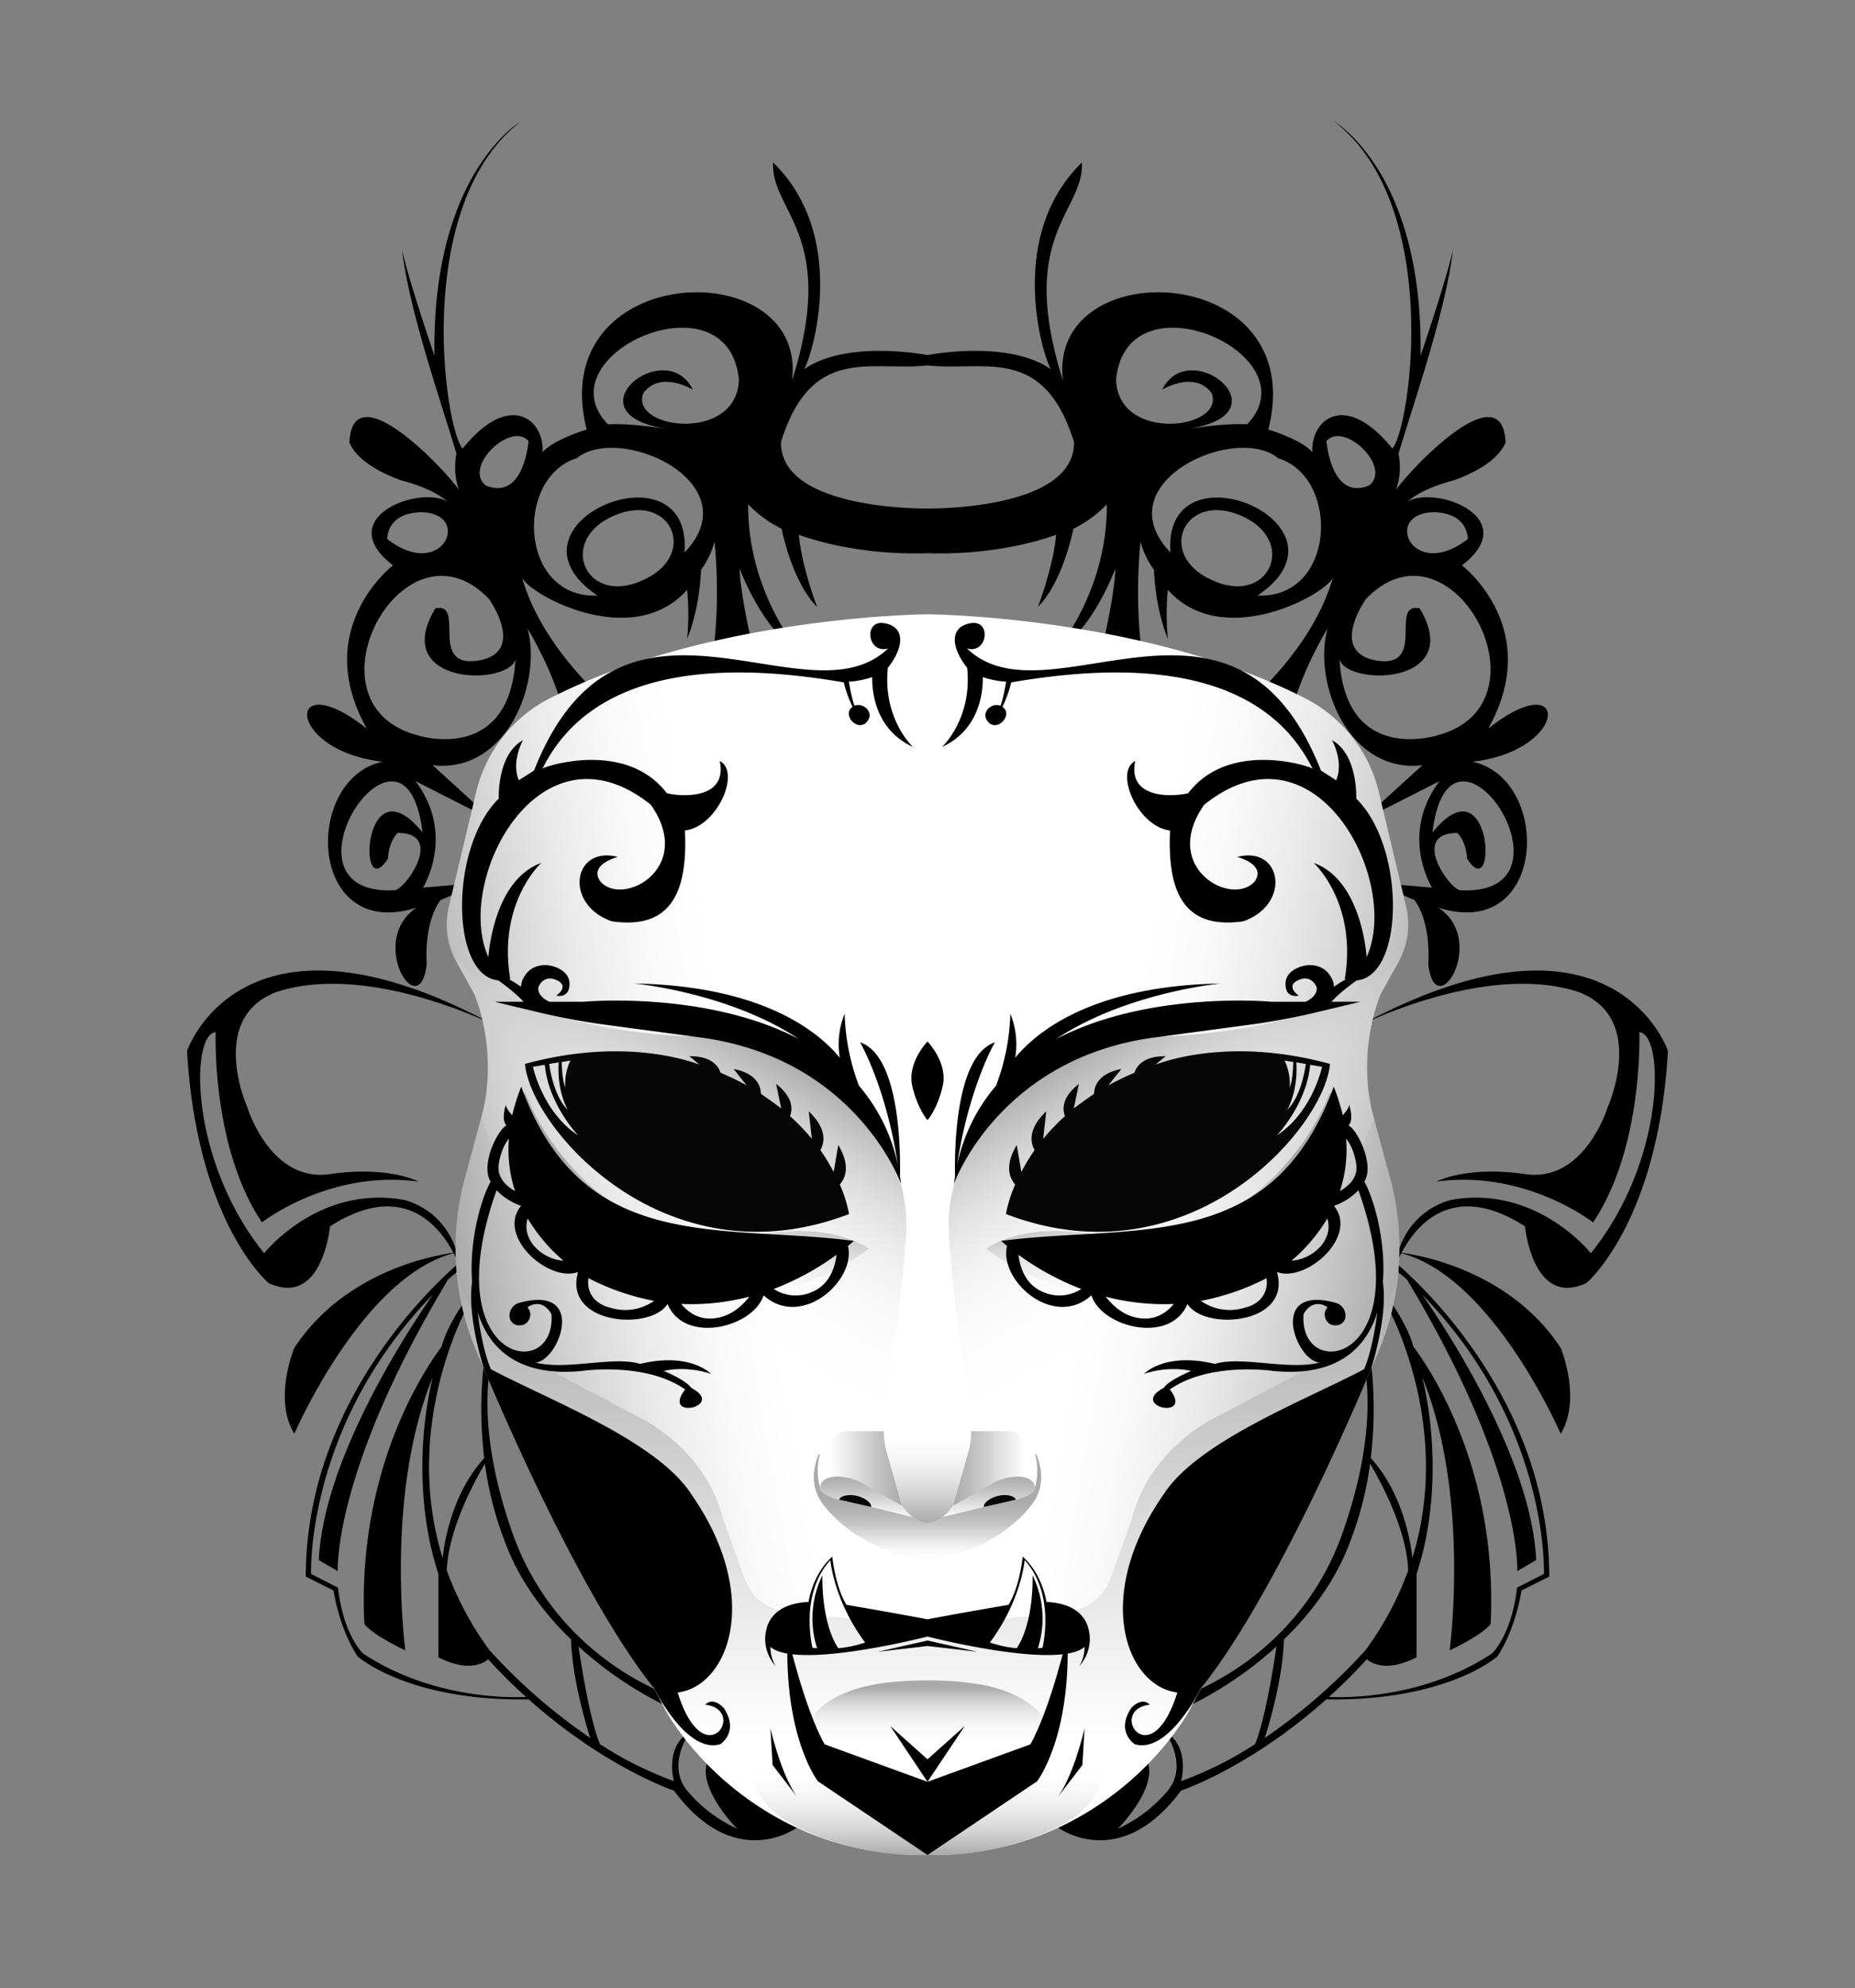 <svg xmlns="http://www.w3.org/2000/svg" xmlns:xlink="http://www.w3.org/1999/xlink" viewBox="0 0 842 902"><rect x="0" y="0" width="842" height="902" fill="#808080" stroke="none"/><defs><style> .cls-1{fill:#060606;}.cls-2{fill:url(#linear-gradient);}.cls-3{fill:url(#linear-gradient-2);}.cls-4{fill:url(#linear-gradient-3);}.cls-5{fill:url(#linear-gradient-4);}.cls-6{fill:url(#linear-gradient-5);}.cls-7{fill:url(#linear-gradient-6);}.cls-8{fill:url(#linear-gradient-7);}.cls-9{fill:url(#linear-gradient-8);}.cls-10{fill:url(#linear-gradient-9);}.cls-11{fill:url(#linear-gradient-10);} </style><linearGradient id="linear-gradient" x1="209.77" y1="593.77" x2="468.51" y2="548.14" gradientUnits="userSpaceOnUse"><stop offset="0" stop-color="#aaa"/><stop offset="0.01" stop-color="#acacac"/><stop offset="0.16" stop-color="#d0d0d0"/><stop offset="0.3" stop-color="#eaeaea"/><stop offset="0.43" stop-color="#fafafa"/><stop offset="0.53" stop-color="#fff"/></linearGradient><linearGradient id="linear-gradient-2" x1="314" y1="573.93" x2="314" y2="841.6" gradientUnits="userSpaceOnUse"><stop offset="0" stop-color="#aaa"/><stop offset="0.44" stop-color="#dbdbdb"/><stop offset="0.8" stop-color="#fff"/></linearGradient><linearGradient id="linear-gradient-3" x1="369.19" y1="485.41" x2="275.93" y2="646.94" gradientUnits="userSpaceOnUse"><stop offset="0" stop-color="#aaa"/><stop offset="0.13" stop-color="silver" stop-opacity="0.74"/><stop offset="0.28" stop-color="#d7d7d7" stop-opacity="0.47"/><stop offset="0.42" stop-color="#e8e8e8" stop-opacity="0.27"/><stop offset="0.56" stop-color="#f5f5f5" stop-opacity="0.12"/><stop offset="0.68" stop-color="#fcfcfc" stop-opacity="0.03"/><stop offset="0.78" stop-color="#fff" stop-opacity="0"/></linearGradient><linearGradient id="linear-gradient-4" x1="409.55" y1="666.27" x2="371.34" y2="666.27" gradientUnits="userSpaceOnUse"><stop offset="0" stop-color="#aaa"/><stop offset="0.25" stop-color="silver"/><stop offset="0.78" stop-color="#f7f7f7"/><stop offset="0.85" stop-color="#fff"/></linearGradient><linearGradient id="linear-gradient-5" x1="394.32" y1="669.89" x2="394.32" y2="689.04" gradientUnits="userSpaceOnUse"><stop offset="0" stop-color="#aaa"/><stop offset="0.3" stop-color="silver"/><stop offset="0.92" stop-color="#f7f7f7"/><stop offset="1" stop-color="#fff"/></linearGradient><linearGradient id="linear-gradient-6" x1="395.2" y1="659.62" x2="395.2" y2="708.24" gradientUnits="userSpaceOnUse"><stop offset="0.38" stop-color="#aaa"/><stop offset="0.48" stop-color="#acacac" stop-opacity="0.98"/><stop offset="0.58" stop-color="#b2b2b2" stop-opacity="0.91"/><stop offset="0.67" stop-color="#bbb" stop-opacity="0.8"/><stop offset="0.76" stop-color="#c8c8c8" stop-opacity="0.64"/><stop offset="0.85" stop-color="#dadada" stop-opacity="0.44"/><stop offset="0.94" stop-color="#eee" stop-opacity="0.2"/><stop offset="1" stop-color="#fff" stop-opacity="0"/></linearGradient><linearGradient id="linear-gradient-7" x1="411.09" y1="690.84" x2="411.09" y2="643.92" gradientUnits="userSpaceOnUse"><stop offset="0" stop-color="#aaa"/><stop offset="0.06" stop-color="#b4b4b4"/><stop offset="0.28" stop-color="#d4d4d4"/><stop offset="0.49" stop-color="#ececec"/><stop offset="0.68" stop-color="#fafafa"/><stop offset="0.85" stop-color="#fff"/></linearGradient><linearGradient id="linear-gradient-8" x1="379.82" y1="841.71" x2="379.82" y2="783.12" gradientUnits="userSpaceOnUse"><stop offset="0" stop-color="#aaa"/><stop offset="0.17" stop-color="silver" stop-opacity="0.75"/><stop offset="0.55" stop-color="#ededed" stop-opacity="0.21"/><stop offset="0.72" stop-color="#fff" stop-opacity="0"/></linearGradient><linearGradient id="linear-gradient-9" x1="394.9" y1="762.41" x2="394.9" y2="803.85" gradientUnits="userSpaceOnUse"><stop offset="0.08" stop-color="#aaa"/><stop offset="0.26" stop-color="#c8c8c8" stop-opacity="0.65"/><stop offset="0.44" stop-color="#e0e0e0" stop-opacity="0.37"/><stop offset="0.59" stop-color="#f1f1f1" stop-opacity="0.17"/><stop offset="0.71" stop-color="#fbfbfb" stop-opacity="0.04"/><stop offset="0.79" stop-color="#fff" stop-opacity="0"/></linearGradient><linearGradient id="linear-gradient-10" x1="319.93" y1="509.65" x2="306.85" y2="583.81" gradientUnits="userSpaceOnUse"><stop offset="0.37" stop-color="#aaa"/><stop offset="0.43" stop-color="#b1b1b1" stop-opacity="0.91"/><stop offset="1" stop-color="#fff" stop-opacity="0"/></linearGradient></defs><g> <path d="M354.5,200.5c13.9-44.3,40.7-31.9,66.5-34.7v-4.7s-37.9-7.5-57,7.2c.2,6,25.4-57.1-13.1-94.6-1,22.8,29.7,32.5,8.6,99,7.3-58.7-112.6-54.3-93.2,22.2,0,0-15.2,4.5-20,10.3.9-14.5-14.7-28.4-36.3-1.7-8.2-9-22.9-110.5,26.4-148.4,0,0-40.5,23.3-39.2,106.3,0,0-11.4-33.2-14.7-48,3.2,27.2,16.7,66,24.7,92.4a31.2,31.2,0,0,0,1.7,18c3.1.2-48.8-58.9-50.3-23,2.1,4.9,8.1,11.6,23.7,17.2,0,0,19.1,4.4,24.4,13.8-5-15.7-59.8.5-28.3,24.7,0,0-37.5,28.6-11.9,74.1-37.2-29.5-37.3,9.9,7.2,15-36.3,7.6-34.1,81.9,15.4,66.2-22.6,15,1.4,53.6,4.6,25.6,0,0-1.6-18.4,6.3-29.1a70.8,70.8,0,0,0,14.4-7.5L192,402.7s15-23.8-3.4-48.3l35.6,18.1-27.8-25.3c33.8,3.8,49.8-37.8,43-62.1,0,0,13.8,22.4,17.2,42.2l17.5-10s-28.3-23.9-37.2-55.5c2.2,7.2,49.7,34.1,75,5.8a116.9,116.9,0,0,1,0,22.2s5.5-12.2,6.3-31.3a37,37,0,0,0,6.1-12.8s3.3,27.7-1.4,56l19.7-4.1s-6.4-25.8-6.9-39.7c0,0,10.5,28.6,27.2,37.7,0,0-23.6-26.9-23.3-66.8a53.6,53.6,0,0,0,15.2,11.1s4.5,23.8,16.1,35.5c0,0-6.9-17.8-8.3-32.8,0,0,23.6,9.5,58.4,8.4V230.7S354,231.8,354.5,200.5ZM175.8,244.6s-.6-11.7,15.1-12.2C214.7,232.5,201.2,264.2,175.8,244.6Zm16,133.1c-27.3-33.6-29.7,34.1-15.7,11.8,0,0,.1-7.2,4.4-11.6,21.6,0,3.5,25.6-1.3,26C121.5,406.9,183.9,312.1,191.8,377.7Zm-2.3-44.1c-53.7-14.3-6.2-102.2,32.5-61.8,0,0,16.9,23.7-4.3,27.8-23.9,4.2-5.9-26.5-20.1-23.6-20.8,34.8,32.5,35.5,36.4,23.2C231.1,347.1,189.5,333.6,189.5,333.6Zm31.1-113.3c-10.7-8.2,11.3-29.3,19.3-20.2C239.9,200.1,237.9,227.3,220.6,220.3Zm71,43c-25.6,11.8-39-18-13-29.3S317.6,252,291.6,263.3Zm19.1-12.6c3.8-51.2-87.4-12.9-39.5,19.5-35.6,1.5-37.6-53.6-9.4-62.3C281.3,191.9,340.9,219.1,310.7,250.7Zm24.7-78.5c-.8,28.8-49.7,22.6-43.4,6.2,7.8-10.6,22.5-1.6,22.5-1.6-12.5-25.1-56.8,10.9-12.1,17.7-7.5-1-17.3-2.4-26.5-2C245.9,161.1,330.5,123.2,335.4,172.2Z"></path> </g><g transform="scale(-1 1) translate(-842,0)"> <path d="M354.5,200.5c13.9-44.3,40.7-31.9,66.5-34.7v-4.7s-37.9-7.5-57,7.2c.2,6,25.4-57.1-13.1-94.6-1,22.8,29.7,32.5,8.6,99,7.3-58.7-112.6-54.3-93.2,22.2,0,0-15.2,4.5-20,10.3.9-14.5-14.7-28.4-36.3-1.7-8.2-9-22.9-110.5,26.4-148.4,0,0-40.5,23.3-39.2,106.3,0,0-11.4-33.2-14.7-48,3.2,27.2,16.7,66,24.7,92.4a31.2,31.2,0,0,0,1.7,18c3.1.2-48.8-58.9-50.3-23,2.1,4.9,8.1,11.6,23.7,17.2,0,0,19.1,4.4,24.4,13.8-5-15.7-59.8.5-28.3,24.7,0,0-37.5,28.6-11.9,74.1-37.2-29.5-37.3,9.9,7.2,15-36.3,7.6-34.1,81.9,15.4,66.2-22.6,15,1.4,53.6,4.6,25.6,0,0-1.6-18.4,6.3-29.1a70.8,70.8,0,0,0,14.4-7.5L192,402.7s15-23.8-3.4-48.3l35.6,18.1-27.8-25.3c33.8,3.8,49.8-37.8,43-62.1,0,0,13.8,22.4,17.2,42.2l17.5-10s-28.3-23.9-37.2-55.5c2.2,7.2,49.7,34.1,75,5.8a116.9,116.9,0,0,1,0,22.2s5.5-12.2,6.3-31.3a37,37,0,0,0,6.1-12.8s3.3,27.7-1.4,56l19.7-4.1s-6.4-25.8-6.9-39.7c0,0,10.5,28.6,27.2,37.7,0,0-23.6-26.9-23.3-66.8a53.6,53.6,0,0,0,15.2,11.1s4.5,23.8,16.1,35.5c0,0-6.9-17.8-8.3-32.8,0,0,23.6,9.5,58.4,8.4V230.7S354,231.8,354.5,200.5ZM175.8,244.6s-.6-11.7,15.1-12.2C214.7,232.5,201.2,264.2,175.8,244.6Zm16,133.1c-27.3-33.6-29.7,34.1-15.7,11.8,0,0,.1-7.2,4.4-11.6,21.6,0,3.5,25.6-1.3,26C121.5,406.9,183.9,312.1,191.8,377.7Zm-2.3-44.1c-53.7-14.3-6.2-102.2,32.5-61.8,0,0,16.9,23.7-4.3,27.8-23.9,4.2-5.9-26.5-20.1-23.6-20.8,34.8,32.5,35.5,36.4,23.2C231.1,347.1,189.5,333.6,189.5,333.6Zm31.1-113.3c-10.7-8.2,11.3-29.3,19.3-20.2C239.9,200.1,237.9,227.3,220.6,220.3Zm71,43c-25.6,11.8-39-18-13-29.3S317.6,252,291.6,263.3Zm19.1-12.6c3.8-51.2-87.4-12.9-39.5,19.5-35.6,1.5-37.6-53.6-9.4-62.3C281.3,191.9,340.9,219.1,310.7,250.7Zm24.7-78.5c-.8,28.8-49.7,22.6-43.4,6.2,7.8-10.6,22.5-1.6,22.5-1.6-12.5-25.1-56.8,10.9-12.1,17.7-7.5-1-17.3-2.4-26.5-2C245.9,161.1,330.5,123.2,335.4,172.2Z"></path> </g><g> <path d="M323.8,795.1c-11.9,11.9,10.8,34.6,10.8,34.6a65,65,0,0,1-22.7-17.3c-9.7-11.9,1.5-27,1.5-27-12,7-7.5,22.7-7.5,22.7a164.9,164.9,0,0,1-33.6-16.8c-4.6-11.2-8.5-36.1-9.7-44.3a170.9,170.9,0,0,0,43.3,28.7v-5.9s-52.9-16.2-73.4-74.6-6.7-87.3-6.7-87.3h-4.5s-5.2,23.3-1.5,53.6c-14.2,15.7-17.9,36.7-18.9,45.3-18.9-61.1,11.8-115,11.8-115s-4.9-22.1-5.3-23.6h0c-6.3-20.7-24.6-23.9-24.6-23.9-38.6-6.6-62.9,24.3-62.9,24.3-34-42.1-33.5-99.5-22-100.3,0,.7-1.9,52.2,21,86.3,0,0,30.7-24.1,71.1-18.5,0,0-13.4-7.3-40.4-3.4s-37.4-30.5-37.4-30.5S94.1,461.7,125.7,450c41.8-13.6,98.7,15.1,98.7,15.1C109.7,403.2,84.9,476.8,84.9,476.8c4.5,78.1,37,105.3,37,105.3,24.4,11.4,27.9-25.7,27.9-25.7,33-21.2,49.7-.1,56,12-8.4,1.1-49.1,8.1-72.2,43.1,0,0-9.7,23.1,0,39,0,0,30.7-71.1,72.3-81.9a44.6,44.6,0,0,1,2.2,4.6c-13,11.2-69.3,64.3-69.3,142.1l12.6,6.3s2.3,16.7,10.9,29.9c0,0,22.7,20.4,77.7,19.5,34.7,31,65.9,41.4,65.9,41.4C334,850.2,362,829,362,829Zm-159-44.9s-8.9-8.1-11.4-29.9l-12.2-6.2s-2.7-67.1,55.3-126.8c-11.4,16.4-49.6,74.4-51.8,120.5l8.6,5s-2.3-45.3,50.1-132.3c1.8-1.7,3.1-2.5,5-4.1l2.3,14.3s-7.9,11-10.2,20.2c-8.7,11.6-38.5,57-35.1,125.9,0,0,2.4,4.2,18.6,12,0,0-9.5-70.3,12.4-123.9-6.1,25.4-7.2,59.5,2.6,89.2v37.8c13.4,6.9,20.4,2.8,22.6.9a230.4,230.4,0,0,0,17.2,17.1C230.5,770.3,195.5,770.5,164.8,750.2Zm57.4-1.5a144,144,0,0,1-19.4-36.2c.7-19.1,13.1-41.3,17.3-48.4A156.3,156.3,0,0,0,231.4,705c6.8,15.5,17.1,28.5,27.8,38.8.5,17.3,6.5,37.7,8.7,44.7A258.2,258.2,0,0,1,222.2,748.7Z"></path> </g><g transform="scale(-1 1) translate(-842,0)"> <path d="M323.8,795.1c-11.9,11.9,10.8,34.6,10.8,34.6a65,65,0,0,1-22.7-17.3c-9.7-11.9,1.5-27,1.5-27-12,7-7.5,22.7-7.5,22.7a164.9,164.9,0,0,1-33.6-16.8c-4.6-11.2-8.5-36.1-9.7-44.3a170.9,170.9,0,0,0,43.3,28.7v-5.9s-52.9-16.2-73.4-74.6-6.7-87.3-6.7-87.3h-4.5s-5.2,23.3-1.5,53.6c-14.2,15.7-17.9,36.7-18.9,45.3-18.9-61.1,11.8-115,11.8-115s-4.9-22.1-5.3-23.6h0c-6.3-20.7-24.6-23.9-24.6-23.9-38.6-6.6-62.9,24.3-62.9,24.3-34-42.1-33.5-99.5-22-100.3,0,.7-1.9,52.2,21,86.3,0,0,30.7-24.1,71.1-18.5,0,0-13.4-7.3-40.4-3.4s-37.4-30.5-37.4-30.5S94.1,461.7,125.7,450c41.8-13.6,98.7,15.1,98.7,15.1C109.7,403.2,84.9,476.8,84.9,476.8c4.5,78.1,37,105.3,37,105.3,24.4,11.4,27.9-25.7,27.9-25.7,33-21.2,49.7-.1,56,12-8.4,1.1-49.1,8.1-72.2,43.1,0,0-9.7,23.1,0,39,0,0,30.7-71.1,72.3-81.9a44.6,44.6,0,0,1,2.2,4.6c-13,11.2-69.3,64.3-69.3,142.1l12.6,6.3s2.3,16.7,10.9,29.9c0,0,22.7,20.4,77.7,19.5,34.7,31,65.9,41.4,65.9,41.4C334,850.2,362,829,362,829Zm-159-44.9s-8.9-8.1-11.4-29.9l-12.2-6.2s-2.7-67.1,55.3-126.8c-11.4,16.4-49.6,74.4-51.8,120.5l8.6,5s-2.3-45.3,50.1-132.3c1.8-1.7,3.1-2.5,5-4.1l2.3,14.3s-7.9,11-10.2,20.2c-8.7,11.6-38.5,57-35.1,125.9,0,0,2.4,4.2,18.6,12,0,0-9.5-70.3,12.4-123.9-6.1,25.4-7.2,59.5,2.6,89.2v37.8c13.4,6.9,20.4,2.8,22.6.9a230.4,230.4,0,0,0,17.2,17.1C230.5,770.3,195.5,770.5,164.8,750.2Zm57.4-1.5a144,144,0,0,1-19.4-36.2c.7-19.1,13.1-41.3,17.3-48.4A156.3,156.3,0,0,0,231.4,705c6.8,15.5,17.1,28.5,27.8,38.8.5,17.3,6.5,37.7,8.7,44.7A258.2,258.2,0,0,1,222.2,748.7Z"></path> </g><g><path class="cls-2" d="M216.1,359.5l-12.4,52a34.9,34.9,0,0,0,3.5,24.9l8.1,14.6s11.6,26.1,3.1,56.2l-7.5,27.7a120.3,120.3,0,0,0,5,77.2c9.2,22,21.6,49.3,34.9,71.8,27,45.6,51.7,92.7,51.7,92.7s35.6,66.3,118.5,63.2V278.7s-97.8.6-171.2,38A64.5,64.5,0,0,0,216.1,359.5Z"/><path class="cls-3" d="M421,740.2V841.6c-82.4,1-118.5-65-118.5-65s-24.7-47.1-51.7-92.7c-13.3-22.5-25.7-49.8-34.9-71.8a120.2,120.2,0,0,1-8.9-38.2s1.6,29.9,36,44.3l48.8,25.7s28.8,14,36.6,45.8l9.6,26.6A22.7,22.7,0,0,0,355.5,731c7.7,1.3,17.4,2.7,25.2,2.7Z"/><path class="cls-4" d="M205.7,433.5s21.7,34.7,115.7,37c0,0,16.2-1.1,36.9,8.9a99.2,99.2,0,0,1,37.1,31.5l2.8,4a70.4,70.4,0,0,1,13,47c-1.7,21.2-4.5,49.8-7.9,64.4L401.7,641a59.4,59.4,0,0,0,1.7,22.2l4.1,15.4a15.8,15.8,0,0,0,12.7,11.6h.8v40.4l-93.5-72.4A326.8,326.8,0,0,1,223.2,519.4l-4.8-12.2s8.4-26.7-3.1-56.2Z"/><path class="cls-5" d="M409.5,683.2l-7.4-25.8a35.7,35.7,0,0,1-.7-8.1H385.2a13.1,13.1,0,0,0-11.4,6.6c-2.2,3.9-3.6,9.7-1.2,17.4Z"/><path class="cls-6" d="M372.6,673.3s1.2-3.9,9-3.3a23.8,23.8,0,0,1,10,3.1l17.9,10.1a17.5,17.5,0,0,0,3.2,3.5,13.3,13.3,0,0,0,3.7,2.3l-26.9-6.7-6.6-1.5C378.7,680,370.5,677.8,372.6,673.3Z"/><path class="cls-7" d="M372.2,659.6a29.3,29.3,0,0,0,0,15.3s-.5,4.3,13.8,6.5l29.5,7.2s2.9,2.1,5.5,1.7v17.9s-29.7-3.3-46.9-25c-5.2-6.5-6.1-14-2.7-23C371.5,659.9,371.9,659.8,372.2,659.6Z"/><path class="cls-1" d="M380.9,680.4c.4-1.7,4.3-2.7,8.2-1.7s6.7,3.4,6.3,5"/><path class="cls-8" d="M421,690.8s-6.1.4-11.5-7.6l-7.6-26.9s-1.3-4.5-.4-12.4H421Z"/><path class="cls-9" d="M421,841.6s-28.2,2.3-59-12.6-22.3-45.9-22.3-45.9l81.3,8Z"/><path class="cls-10" d="M372.2,775c8.3-7.1,21.2-12.6,48.8-12.6v41.5l-45-12.1A9.7,9.7,0,0,1,372.2,775Z"/><path class="cls-11" d="M394.3,566.5s-14.1-11-43.8-7.2-56.9-4.1-67.4-10.1c0,0-30.5-17-45-54,0,0-3.3,52.6,53.6,81.5S394.3,566.5,394.3,566.5Z"/></g><g transform="scale(-1 1) translate(-842,0)"><path class="cls-2" d="M216.1,359.5l-12.4,52a34.9,34.9,0,0,0,3.5,24.9l8.1,14.6s11.6,26.1,3.1,56.2l-7.5,27.7a120.3,120.3,0,0,0,5,77.2c9.2,22,21.6,49.3,34.9,71.8,27,45.6,51.7,92.7,51.7,92.7s35.6,66.3,118.5,63.2V278.7s-97.8.6-171.2,38A64.5,64.5,0,0,0,216.1,359.5Z"/><path class="cls-3" d="M421,740.2V841.6c-82.4,1-118.5-65-118.5-65s-24.7-47.1-51.7-92.7c-13.3-22.5-25.7-49.8-34.9-71.8a120.2,120.2,0,0,1-8.9-38.2s1.6,29.9,36,44.3l48.8,25.7s28.8,14,36.6,45.8l9.6,26.6A22.7,22.7,0,0,0,355.5,731c7.7,1.3,17.4,2.7,25.2,2.7Z"/><path class="cls-4" d="M205.7,433.5s21.7,34.7,115.7,37c0,0,16.2-1.1,36.9,8.9a99.2,99.2,0,0,1,37.1,31.5l2.8,4a70.4,70.4,0,0,1,13,47c-1.7,21.2-4.5,49.8-7.9,64.4L401.7,641a59.4,59.4,0,0,0,1.7,22.2l4.1,15.4a15.8,15.8,0,0,0,12.7,11.6h.8v40.4l-93.5-72.4A326.8,326.8,0,0,1,223.2,519.4l-4.8-12.2s8.4-26.7-3.1-56.2Z"/><path class="cls-5" d="M409.5,683.2l-7.4-25.8a35.7,35.7,0,0,1-.7-8.1H385.2a13.1,13.1,0,0,0-11.4,6.6c-2.2,3.9-3.6,9.7-1.2,17.4Z"/><path class="cls-6" d="M372.6,673.3s1.2-3.9,9-3.3a23.8,23.8,0,0,1,10,3.1l17.9,10.1a17.5,17.5,0,0,0,3.2,3.5,13.3,13.3,0,0,0,3.7,2.3l-26.9-6.7-6.6-1.5C378.7,680,370.5,677.8,372.6,673.3Z"/><path class="cls-7" d="M372.2,659.6a29.3,29.3,0,0,0,0,15.3s-.5,4.3,13.8,6.5l29.5,7.2s2.9,2.1,5.5,1.7v17.9s-29.7-3.3-46.9-25c-5.2-6.5-6.1-14-2.7-23C371.5,659.9,371.9,659.8,372.2,659.6Z"/><path class="cls-1" d="M380.9,680.4c.4-1.7,4.3-2.7,8.2-1.7s6.7,3.4,6.3,5"/><path class="cls-8" d="M421,690.8s-6.1.4-11.5-7.6l-7.6-26.9s-1.3-4.5-.4-12.4H421Z"/><path class="cls-9" d="M421,841.6s-28.2,2.3-59-12.6-22.3-45.9-22.3-45.9l81.3,8Z"/><path class="cls-10" d="M372.2,775c8.3-7.1,21.2-12.6,48.8-12.6v41.5l-45-12.1A9.7,9.7,0,0,1,372.2,775Z"/><path class="cls-11" d="M394.3,566.5s-14.1-11-43.8-7.2-56.9-4.1-67.4-10.1c0,0-30.5-17-45-54,0,0-3.3,52.6,53.6,81.5S394.3,566.5,394.3,566.5Z"/></g><g> <path d="M387.6,563c-60.7-7.9-123,6.7-151-70a96.4,96.4,0,0,0-4.1,13c-1.9-2.1-3.3-4.3-2.8-5.3s-2.7,7,.2,9.9c-4,2-11.9,17.8-7.2,25.5-4.7,8.6-9.8,27.6-8.4,45.6-2.3,15.2,4.9,38.3,5.7,40.1h0c6.9,16.5,43.9,103.1,76.9,144.2,0,0,14.8,30.1,30.1,25.3,0,0,8.7-5.6,1.5-16.4,0,0-4.6-5.3-8.4-1.5,19.6,2.3-.4,33.1-12.5-5.5,23.4-3,38.5-43.8,6.1-90.1-15.7-24.1-64.3-42.5-90.9-56.6-3-7.2-4.9-17.2-6-25.9,5.2,16.7,18.6,29.5,47.3,26.7,0,0,28.8-4.3,46.9,8.4-11,14.3,18.8,7.7,2.8-.7-1.2-1.7-4.5-4.3-12.5-7.7,0,0,9.4-2.6,21.4,1.3,0,0-9.4-10-32.1-4.5-12.4-3.7-32.9,3-47.6-.6,10.9-.7,23.7-35.6-7.3-27.1a6,6,0,0,0-4.4,6.4,4.3,4.3,0,0,0,4.6,3.8c4.1.2,6.4-5.2,3.5-8.1,2.2-1.8,7.3-3.3,10.9,3,2.4,31.6-53,22.6-24.9-56.2a28.4,28.4,0,0,0,11.1,7.1h0c-11.3,13.9,12.8,35,25.9,30h0c-6.9,23.8,32.9,26.9,40.6,14.5,7.7,18.5,38.9,10.7,43.6-3.9,17.2,15.5,42.1-6.8,38.3-22.4ZM226.4,528c.9-5.6,2.8-9.2,4.6-11.4a60.3,60.3,0,0,0,2.8,23.8C229.6,538,225.4,534.1,226.4,528Zm16.1,37.4c-4-4.8-4-9.3-3-12.6A77.1,77.1,0,0,0,255.8,572,19.9,19.9,0,0,1,242.5,565.4ZM277,593.3c-7.2-1.7-10.8-7-9.9-13.4a109.1,109.1,0,0,0,29.8,10.3A22.8,22.8,0,0,1,277,593.3Zm47.3,4.8c-7.3.9-12.2-3-15.1-6.5a104.8,104.8,0,0,0,30.9-3.3C337,592.3,331.8,597.3,324.3,598.1Zm44.2-11.9a18.2,18.2,0,0,1-17.3-1.4,122.7,122.7,0,0,0,28.5-15.5C379.1,574.5,376.8,582.8,368.5,586.2Z"></path> </g><g transform="scale(-1 1) translate(-842,0)"> <path d="M387.6,563c-60.7-7.9-123,6.7-151-70a96.4,96.4,0,0,0-4.1,13c-1.9-2.1-3.3-4.3-2.8-5.3s-2.7,7,.2,9.9c-4,2-11.9,17.8-7.2,25.5-4.7,8.6-9.8,27.6-8.4,45.6-2.3,15.2,4.9,38.3,5.7,40.1h0c6.9,16.5,43.9,103.1,76.9,144.2,0,0,14.8,30.1,30.1,25.3,0,0,8.7-5.6,1.5-16.4,0,0-4.6-5.3-8.4-1.5,19.6,2.3-.4,33.1-12.5-5.5,23.4-3,38.5-43.8,6.1-90.1-15.7-24.1-64.3-42.5-90.9-56.6-3-7.2-4.9-17.2-6-25.9,5.2,16.7,18.6,29.5,47.3,26.7,0,0,28.8-4.3,46.9,8.4-11,14.3,18.8,7.7,2.8-.7-1.2-1.7-4.5-4.3-12.5-7.7,0,0,9.4-2.6,21.4,1.3,0,0-9.4-10-32.1-4.5-12.4-3.7-32.9,3-47.6-.6,10.9-.7,23.7-35.6-7.3-27.1a6,6,0,0,0-4.4,6.4,4.3,4.3,0,0,0,4.6,3.8c4.1.2,6.4-5.2,3.5-8.1,2.2-1.8,7.3-3.3,10.9,3,2.4,31.6-53,22.6-24.9-56.2a28.4,28.4,0,0,0,11.1,7.1h0c-11.3,13.9,12.8,35,25.9,30h0c-6.9,23.8,32.9,26.9,40.6,14.5,7.7,18.5,38.9,10.7,43.6-3.9,17.2,15.5,42.1-6.8,38.3-22.4ZM226.4,528c.9-5.6,2.8-9.2,4.6-11.4a60.3,60.3,0,0,0,2.8,23.8C229.6,538,225.4,534.1,226.4,528Zm16.1,37.4c-4-4.8-4-9.3-3-12.6A77.1,77.1,0,0,0,255.8,572,19.9,19.9,0,0,1,242.5,565.4ZM277,593.3c-7.2-1.7-10.8-7-9.9-13.4a109.1,109.1,0,0,0,29.8,10.3A22.8,22.8,0,0,1,277,593.3Zm47.3,4.8c-7.3.9-12.2-3-15.1-6.5a104.8,104.8,0,0,0,30.9-3.3C337,592.3,331.8,597.3,324.3,598.1Zm44.2-11.9a18.2,18.2,0,0,1-17.3-1.4,122.7,122.7,0,0,0,28.5-15.5C379.1,574.5,376.8,582.8,368.5,586.2Z"></path> </g><g> <path class="cls-1" d="M381.2,537.4c2.7-3.1,4.8-8.7-.7-17.9l-2.1,12.2a93.5,93.5,0,0,0-6-9.9c2-3.7,2.9-9.8-5.3-17.6l1.4,12.5a94.4,94.4,0,0,0-9.9-10.3c1.3-3.4,1.2-8.8-6.3-14.6l2.3,11.1c-2.9-2.2-5.9-4.4-9.2-6.6-.1-3.7-2.1-9.3-12.4-11.3l5.9,7.4c-3.7-2-7.6-3.9-11.8-5.7-1.2-3.5-4.7-7.6-14.2-7.5l4.6,3.8c-1.7-.5-32.5-13.1-79.2-.3,2.6,29.4,64.2,99.9,147.1,68.1A61,61,0,0,0,381.2,537.4ZM255,481.8l3.9-.6a24.6,24.6,0,0,0-2.3,12.1C255,489.8,255,481.8,255,481.8Zm-1.4.2c-.9,13.2,4.1,21.5,4.1,21.5-6.8-6.6-8.4-20.8-8.4-20.8Zm-11.7,2,5.4-.9c1.6,17.9,15.1,32,15.1,32C246.2,504.5,241.9,484,241.9,484Z"></path> </g><g transform="scale(-1 1) translate(-842,0)"> <path class="cls-1" d="M381.2,537.4c2.7-3.1,4.8-8.7-.7-17.9l-2.1,12.2a93.5,93.5,0,0,0-6-9.9c2-3.7,2.9-9.8-5.3-17.6l1.4,12.5a94.4,94.4,0,0,0-9.9-10.3c1.3-3.4,1.2-8.8-6.3-14.6l2.3,11.1c-2.9-2.2-5.9-4.4-9.2-6.6-.1-3.7-2.1-9.3-12.4-11.3l5.9,7.4c-3.7-2-7.6-3.9-11.8-5.7-1.2-3.5-4.7-7.6-14.2-7.5l4.6,3.8c-1.7-.5-32.5-13.1-79.2-.3,2.6,29.4,64.2,99.9,147.1,68.1A61,61,0,0,0,381.2,537.4ZM255,481.8l3.9-.6a24.6,24.6,0,0,0-2.3,12.1C255,489.8,255,481.8,255,481.8Zm-1.4.2c-.9,13.2,4.1,21.5,4.1,21.5-6.8-6.6-8.4-20.8-8.4-20.8Zm-11.7,2,5.4-.9c1.6,17.9,15.1,32,15.1,32C246.2,504.5,241.9,484,241.9,484Z"></path> </g><g> <path d="M390.4,472.9s11.8,20.1,17.2,55.9a80.5,80.5,0,0,0-17.7-36.2,98.8,98.8,0,0,1-6.5-32.7,36.8,36.8,0,0,0-2.2,20c-10-12.1-35.3-32.6-93.3-33.7,0,0,42.8,4,74.7,25.2-42.3-22.1-97.7-16.9-97.7-16.9H249.4c-6.2-2.9-5-6.7-5-6.7s2.2-5.9,8.3-3.1-.2,7-.2,7,6,1.6,6-5.3-8.8-8.3-8.8-8.3-8.9-2.1-12.6,6.7a10.7,10.7,0,0,0-.6,2.9,69.1,69.1,0,0,0-20.6-9.8s16,9.9,21.7,16.6H224.5l19.6,4.7c9.6,2.3,19.3,4.1,29.1,5.5l42.4,5.7c72.7,8.5,93.4,66.7,93.4,66.7s-.3-2.3-.5-3.3C408.7,525.2,409.1,479.2,390.4,472.9Z"></path> <path d="M414.1,492.8c2.5,10.6,6.9,15.4,6.9,15.4V472.5S411.6,482.2,414.1,492.8Z"></path> </g><g transform="scale(-1 1) translate(-842,0)"> <path d="M390.4,472.9s11.8,20.1,17.2,55.9a80.5,80.5,0,0,0-17.7-36.2,98.8,98.8,0,0,1-6.5-32.7,36.8,36.8,0,0,0-2.2,20c-10-12.1-35.3-32.6-93.3-33.7,0,0,42.8,4,74.7,25.2-42.3-22.1-97.7-16.9-97.7-16.9H249.4c-6.2-2.9-5-6.7-5-6.7s2.2-5.9,8.3-3.1-.2,7-.2,7,6,1.6,6-5.3-8.8-8.3-8.8-8.3-8.9-2.1-12.6,6.7a10.7,10.7,0,0,0-.6,2.9,69.1,69.1,0,0,0-20.6-9.8s16,9.9,21.7,16.6H224.5l19.6,4.7c9.6,2.3,19.3,4.1,29.1,5.5l42.4,5.7c72.7,8.5,93.4,66.7,93.4,66.7s-.3-2.3-.5-3.3C408.7,525.2,409.1,479.2,390.4,472.9Z"></path> <path d="M414.1,492.8c2.5,10.6,6.9,15.4,6.9,15.4V472.5S411.6,482.2,414.1,492.8Z"></path> </g><g> <path d="M403,303c8.1-10.3,7.4-19-1.9-20.3s-7.3,14.2,2,11.5c-37,35.6-121.5-43.9-160.7,55.4l-6.9,4.4c-3.6-8.5,1.9-18.2,1.9-18.2-11.9,6.6-11,26.5-11,26.5-24.2,23.8-21.7,89.8,5.2,81.9-5.8-34.7,14.1-52.7,14.1-52.7-22.1,8-24,42.8-24,42.8-15.8-34.7,23.2-109.6,73.7-69.2,20.2,28.7-12.8,46.7-23,34.7-5.2-7.7,8-11,8-11-20.3-5.3-24.7,21.5-2.7,29.2,27.1,3.9,34.5-13.5,33.2-41.2,14.9-1.8,25.4-26.8,15.8-31.5,3.6,17-16.3,16.4-24,14.6-19-24.9-57-11.7-56.5-11.1,26.1-52.6,97.5-45.9,136.8-39.2a54.3,54.3,0,0,0,4,11.1c-5,3.4,2,11.3,6.2,7.1s-1.2-9.3-5.3-7.6c-1.2-2.6-2.6-10.9-2.6-10.9a41.4,41.4,0,0,0,10.6-2.1c-.1,7.1,1.6,23.9,18.5,31.7C414.4,338.9,400.6,326.2,403,303Z"></path> </g><g transform="scale(-1 1) translate(-842,0)"> <path d="M403,303c8.1-10.3,7.4-19-1.9-20.3s-7.3,14.2,2,11.5c-37,35.6-121.5-43.9-160.7,55.4l-6.9,4.4c-3.6-8.5,1.9-18.2,1.9-18.2-11.9,6.6-11,26.5-11,26.5-24.2,23.8-21.7,89.8,5.2,81.9-5.8-34.7,14.1-52.7,14.1-52.7-22.1,8-24,42.8-24,42.8-15.8-34.7,23.2-109.6,73.7-69.2,20.2,28.7-12.8,46.7-23,34.7-5.2-7.7,8-11,8-11-20.3-5.3-24.7,21.5-2.7,29.2,27.1,3.9,34.5-13.5,33.2-41.2,14.9-1.8,25.4-26.8,15.8-31.5,3.6,17-16.3,16.4-24,14.6-19-24.9-57-11.7-56.5-11.1,26.1-52.6,97.5-45.9,136.8-39.2a54.3,54.3,0,0,0,4,11.1c-5,3.4,2,11.3,6.2,7.1s-1.2-9.3-5.3-7.6c-1.2-2.6-2.6-10.9-2.6-10.9a41.4,41.4,0,0,0,10.6-2.1c-.1,7.1,1.6,23.9,18.5,31.7C414.4,338.9,400.6,326.2,403,303Z"></path> </g><g> <polygon points="421 744.3 398.4 749.4 421 746.8 421 744.3"></polygon> <path d="M421,742.5v-7.8s-8.2-1.7-36.8-6.6c-5.2-8.6-6.4-21.9-6.4-21.9-8,7.3-10.2,17.2-10.8,20.6-15.2.7-18.6,9-19.3,13.3,0,0-2.3,8.1,4.4,15.9a17.6,17.6,0,0,1-2.4-8.8C361.9,757.7,421,742.5,421,742.5Zm-44.1-34.7s1.5,18.3,15.8,37.4a51.9,51.9,0,0,1-12.2,2.6c-8-12.1-7.2-33.1-7.2-33.1a44.4,44.4,0,0,0-2.4,33.1l-2.1-.2S362.7,723.6,376.9,707.8Z"></path> </g><g transform="scale(-1 1) translate(-842,0)"> <polygon points="421 744.3 398.4 749.4 421 746.8 421 744.3"></polygon> <path d="M421,742.5v-7.8s-8.2-1.7-36.8-6.6c-5.2-8.6-6.4-21.9-6.4-21.9-8,7.3-10.2,17.2-10.8,20.6-15.2.7-18.6,9-19.3,13.3,0,0-2.3,8.1,4.4,15.9a17.6,17.6,0,0,1-2.4-8.8C361.9,757.7,421,742.5,421,742.5Zm-44.1-34.7s1.5,18.3,15.8,37.4a51.9,51.9,0,0,1-12.2,2.6c-8-12.1-7.2-33.1-7.2-33.1a44.4,44.4,0,0,0-2.4,33.1l-2.1-.2S362.7,723.6,376.9,707.8Z"></path> </g><g> <path d="M421,841.6l-49.7-33.4s-15.6-19.7-13.8-66.3c0,0,7.4,32.7,16.8,49.5l46.7,17-16.9-25.3L421,798.2Z"></path> <path d="M349.7,784.1s4.9,21.9,12.7,31.9l-11.7-15.2Z"></path> </g><g transform="scale(-1 1) translate(-842,0)"> <path d="M421,841.6l-49.7-33.4s-15.6-19.7-13.8-66.3c0,0,7.4,32.7,16.8,49.5l46.7,17-16.9-25.3L421,798.2Z"></path> <path d="M349.7,784.1s4.9,21.9,12.7,31.9l-11.7-15.2Z"></path> </g></svg>
